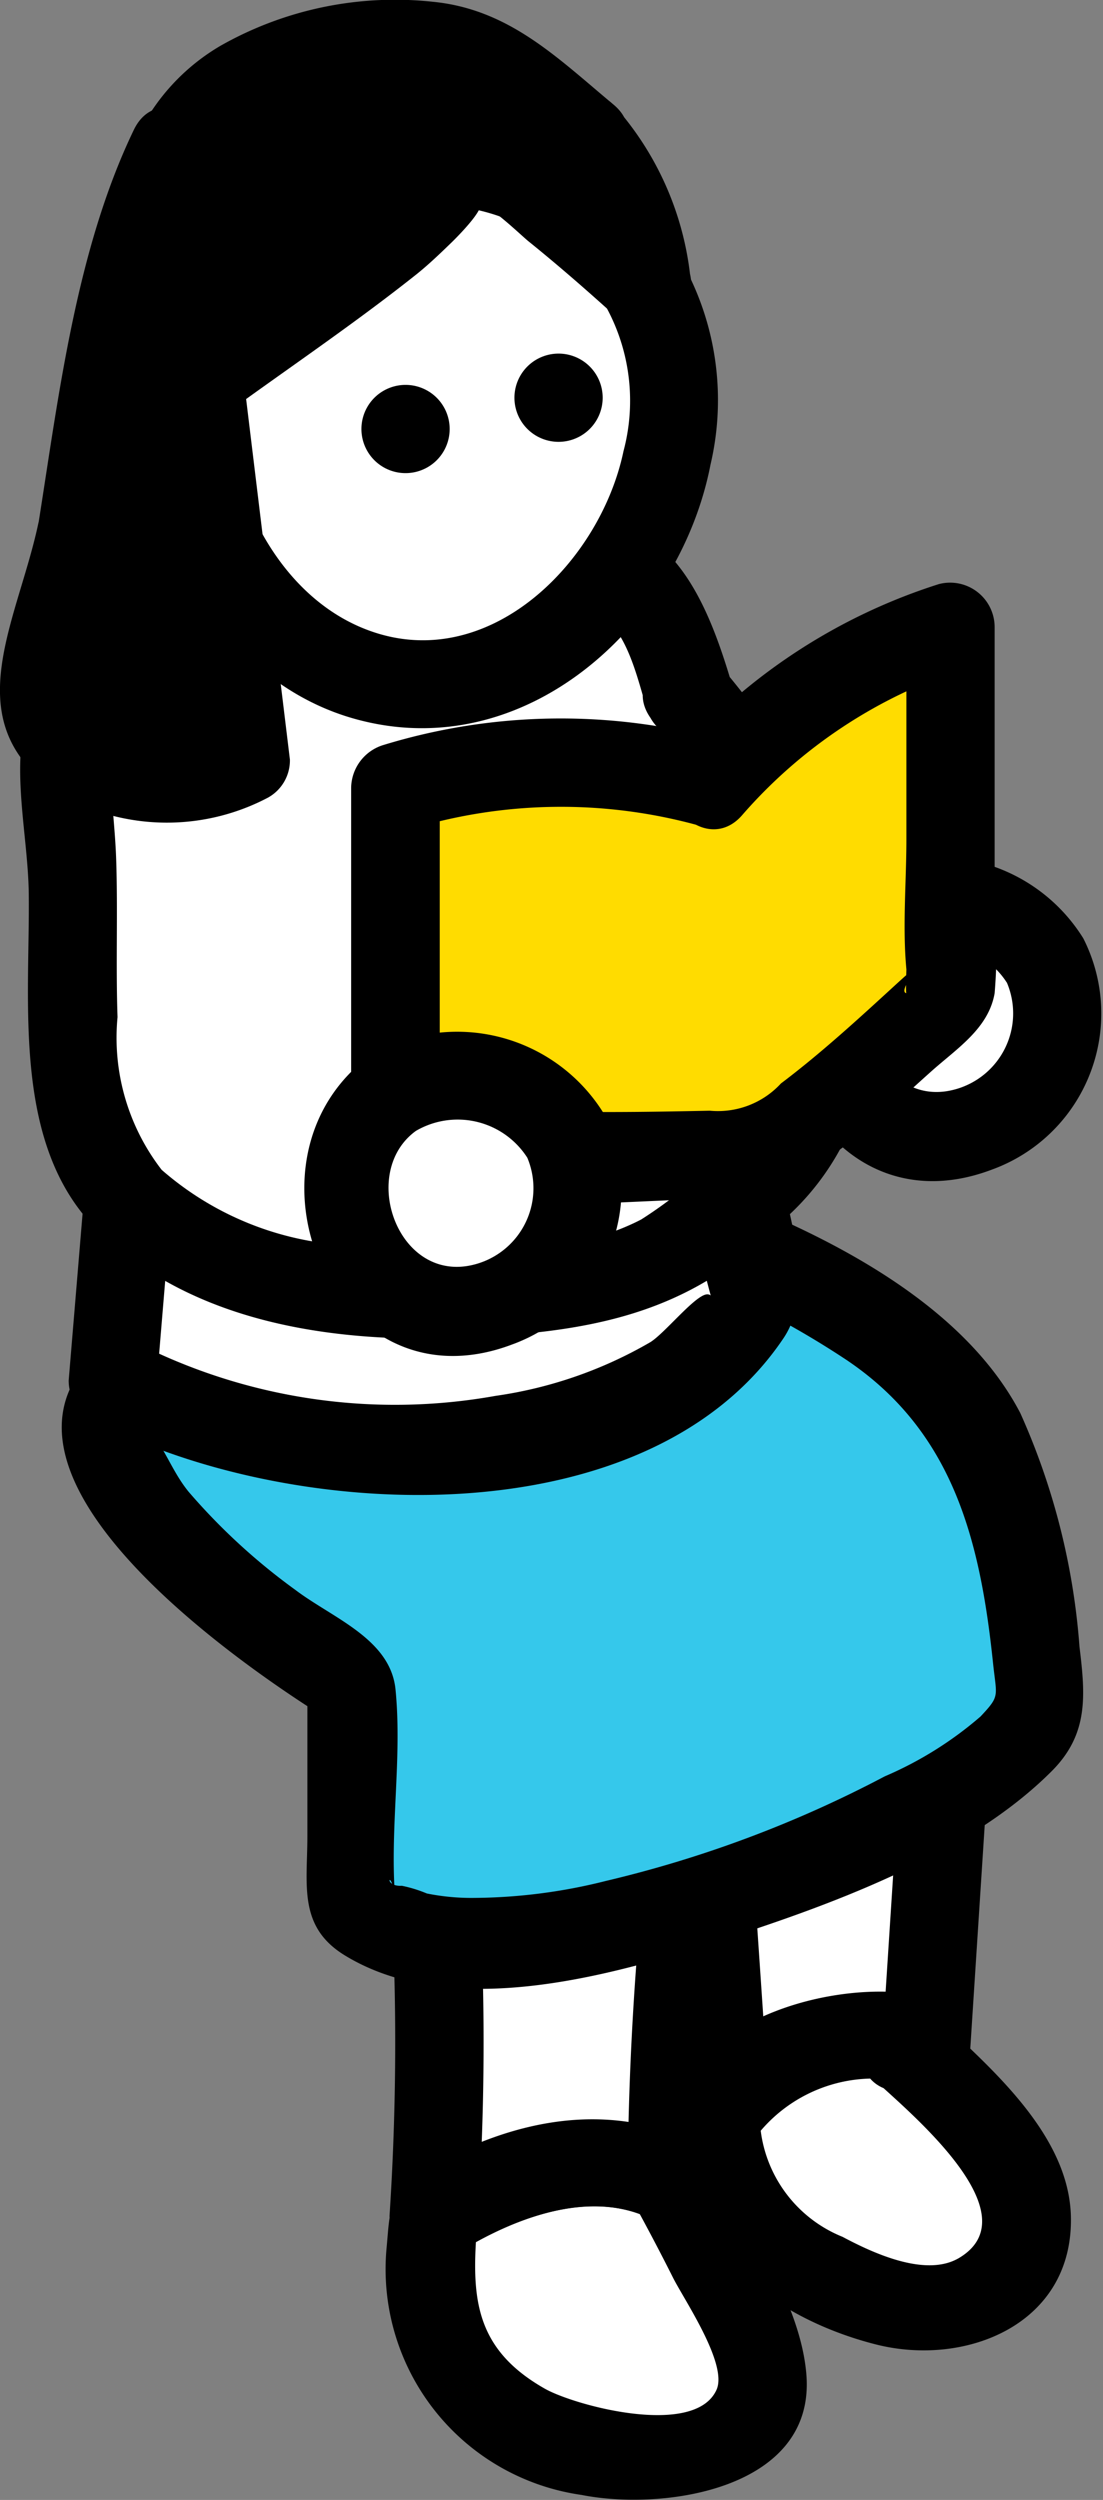 <svg xmlns="http://www.w3.org/2000/svg" width="25" height="56.659" viewBox="0 0 25 56.659">
  <rect x="0" y="0" width="25" height="56.659" fill="#808080" stroke="none"/>
  <g id="グループ_41592" data-name="グループ 41592" transform="translate(-1396.628 277.524)">
    <g id="グループ_41553" data-name="グループ 41553" transform="translate(1396.628 -277.524)">
      <g id="グループ_41539" data-name="グループ 41539" transform="translate(14.838 36.969)">
        <path id="パス_75831" data-name="パス 75831" d="M1444.7-154.092c.006.093.383,1.076.389,1.169,1.029-1.4,2.3-2.522,4.159-2.079l.566-8.752-5.7.894C1444.357-159.047,1444.461-157.905,1444.7-154.092Z" transform="translate(-1443.114 164.734)" fill="#fff"/>
        <path id="パス_75832" data-name="パス 75832" d="M1441.735-155.784c.112.4.276.774.389,1.17a1.015,1.015,0,0,0,1.829.239c.769-1,1.659-1.851,3.029-1.619a1.02,1.02,0,0,0,1.266-.965l.566-8.752a1.015,1.015,0,0,0-1.267-.965l-5.7.894a1,1,0,0,0-.734.965c.186,2.923.4,5.845.586,8.768.081,1.279,2.083,1.288,2,0-.186-2.923-.4-5.845-.586-8.768l-.735.965,5.7-.894-1.266-.965-.566,8.752,1.267-.965c-2.356-.4-3.9.73-5.289,2.539l1.829.239c-.113-.4-.277-.774-.39-1.17A1,1,0,0,0,1441.735-155.784Z" transform="translate(-1441.112 166.692)"/>
      </g>
      <g id="グループ_41540" data-name="グループ 41540" transform="translate(15.268 45.138)">
        <path id="パス_75833" data-name="パス 75833" d="M1449.594-139.034l.032-.27a4.074,4.074,0,0,0-4.362,1.839,4.28,4.28,0,0,0,.511,2c.89,1.422,4.548,3.193,5.812,1.788a1.962,1.962,0,0,0,.559-2.347A14.238,14.238,0,0,0,1449.594-139.034Z" transform="translate(-1444.309 140.346)" fill="#fff"/>
        <path id="パス_75834" data-name="パス 75834" d="M1448.687-140.887l.032-.27a1,1,0,0,0-.735-.965c-2.128-.4-5.938.736-5.555,3.49.329,2.367,2.326,3.861,4.557,4.428,2.04.518,4.488-.458,4.42-2.914-.051-1.826-1.777-3.319-3.012-4.476-.939-.88-2.358.532-1.415,1.415.757.709,3.556,3.011,1.9,4.011-.753.456-1.958-.107-2.648-.474a3,3,0,0,1-1.877-2.675l-.293.707a3.362,3.362,0,0,1,3.388-1.581l-.734-.965-.032.27C1446.537-139.61,1448.54-139.621,1448.687-140.887Z" transform="translate(-1442.402 142.2)"/>
      </g>
      <g id="グループ_41541" data-name="グループ 41541" transform="translate(8.742 48.017)">
        <path id="パス_75835" data-name="パス 75835" d="M1431.2-130.24v-.021a3.927,3.927,0,0,0-3.5-.036,5.4,5.4,0,0,0-1.891.846c-.04.475-.085.963-.14,1.477-.162,1.527,1.358,3.268,3.353,3.8s4.464-.146,4.234-1.632A27.862,27.862,0,0,0,1431.2-130.24Z" transform="translate(-1424.713 131.651)" fill="#fff"/>
        <path id="パス_75836" data-name="パス 75836" d="M1430.324-132.156v-.021a.981.981,0,0,0-.5-.864,5.252,5.252,0,0,0-4.137-.2,6.252,6.252,0,0,0-2.269,1.006c-.519.479-.494.887-.56,1.59a5.169,5.169,0,0,0,4.417,5.606c1.862.369,5.271-.125,5.1-2.687-.115-1.671-1.4-3.5-2.188-4.939-.621-1.128-2.35-.12-1.728,1.01q.462.84.894,1.7c.253.5,1.244,1.953.982,2.534-.493,1.092-3.219.357-3.895-.028-1.676-.953-1.662-2.2-1.513-3.918l-.5.864c1.23-.774,2.976-1.481,4.386-.811l-.5-.864v.021A1,1,0,0,0,1430.324-132.156Z" transform="translate(-1422.837 133.567)"/>
      </g>
      <g id="グループ_41542" data-name="グループ 41542" transform="translate(8.461 37.634)">
        <path id="パス_75837" data-name="パス 75837" d="M1425.018-161.743a51.89,51.89,0,0,1,.363,11.6,5.4,5.4,0,0,1,1.891-.846,3.927,3.927,0,0,1,3.505.036,85.8,85.8,0,0,1,.835-10.453C1430.809-160.63,1425.018-161.743,1425.018-161.743Z" transform="translate(-1424.01 162.729)" fill="#fff"/>
        <path id="パス_75838" data-name="パス 75838" d="M1422-163.712a60.049,60.049,0,0,1,.363,11.6,1.007,1.007,0,0,0,1.506.864c1.23-.774,2.976-1.481,4.386-.811a1.014,1.014,0,0,0,1.506-.864,68.263,68.263,0,0,1,.8-10.187c.134-.761-.69-1.693-1.47-1.13-.7.506-2.472.064-3.265-.033-.856-.105-1.71-.242-2.558-.4-1.259-.24-1.8,1.689-.532,1.93,1.136.216,2.285.388,3.434.515s2.919.45,3.93-.281l-1.47-1.13a71.689,71.689,0,0,0-.87,10.719l1.506-.864c-2.144-1.02-4.463-.413-6.406.811l1.506.864a60.029,60.029,0,0,0-.363-11.6C1423.86-164.977,1421.857-164.992,1422-163.712Z" transform="translate(-1421.995 164.698)"/>
      </g>
      <g id="グループ_41543" data-name="グループ 41543" transform="translate(1.405 26.572)">
        <path id="パス_75839" data-name="パス 75839" d="M1416.413-194.789s-5.491.72-8.707,1.04l-3.6,3.018c-.948,2.57,5.42,6.469,5.42,6.469v5.069c3.261,2.93,15.465-2.729,15.6-4.419a18.787,18.787,0,0,0-1.3-6.238C1422.368-192.756,1416.413-194.789,1416.413-194.789Z" transform="translate(-1402.952 195.814)" fill="#35c8eb"/>
        <path id="パス_75840" data-name="パス 75840" d="M1414.3-197.837c-2.628.344-5.26.676-7.9.956-1.9.2-3.331,1.81-4.726,3.065-3.082,2.773,3.171,7.1,5.229,8.37l-.5-.864v3.5c0,1.093-.213,2.043.844,2.692,2.391,1.466,5.91.5,8.359-.284,2.558-.819,5.724-1.94,7.67-3.891.831-.834.764-1.7.627-2.818a15.734,15.734,0,0,0-1.341-5.294c-1.464-2.806-5.156-4.413-8.006-5.4-1.22-.422-1.744,1.511-.532,1.93a20.062,20.062,0,0,1,4.6,2.266c2.412,1.622,3.028,4.08,3.319,6.863.081.778.167.737-.282,1.216a8.308,8.308,0,0,1-2.171,1.357,26.65,26.65,0,0,1-6.323,2.371,12.466,12.466,0,0,1-2.964.384,5.126,5.126,0,0,1-1.092-.1,3.043,3.043,0,0,0-.568-.175c-.468.029-.222-.5-.142.383-.146-1.6.156-3.233,0-4.828-.113-1.153-1.424-1.618-2.274-2.263a14.035,14.035,0,0,1-2.418-2.224c-.315-.387-.478-.823-.751-1.216a.9.9,0,0,1-.071-.471c0,.083-.254.374-.016.088a18.062,18.062,0,0,1,2.336-1.958,7.245,7.245,0,0,1,.9-.754c.041-.024.108-.113.161-.135-.863.364.363.166.557.144,2.492-.272,4.979-.584,7.464-.909C1415.561-196,1415.577-198,1414.3-197.837Z" transform="translate(-1400.841 197.86)"/>
      </g>
      <g id="グループ_41544" data-name="グループ 41544" transform="translate(1.555 19.865)">
        <path id="パス_75841" data-name="パス 75841" d="M1405.165-214.967l-.868,10.417c4.694,2.682,12.582,1.72,14.594-1.857l-1.549-8.323Z" transform="translate(-1403.294 215.968)" fill="#fff"/>
        <path id="パス_75842" data-name="パス 75842" d="M1402.161-216.967l-.868,10.417a.98.98,0,0,0,.5.864c4.3,2.331,12.571,2.84,15.7-1.816.811-1.2-.02-3.22-.265-4.536L1416.3-217a1.01,1.01,0,0,0-.965-.734l-12.177-.237a1,1,0,0,0,0,2l12.177.237-.965-.735c.5,2.678.777,5.51,1.512,8.131.09.319.09-.214-.15-.156-.288.07-.936.882-1.256,1.08a9.7,9.7,0,0,1-3.509,1.217,12.907,12.907,0,0,1-8.174-1.222l.5.864.868-10.417C1404.269-218.25,1402.267-218.243,1402.161-216.967Z" transform="translate(-1401.291 217.968)"/>
      </g>
      <g id="グループ_41545" data-name="グループ 41545" transform="translate(0.458 11.534)">
        <path id="パス_75843" data-name="パス 75843" d="M1415.146-236.669c-.371-1.311-1.142-3.415-2.472-3.123l-7.948-.1c-1.491,1.42-4,2.986-3.735,4.817.559,3.8-.521,8.073,1.5,9.852,2.957,2.607,6.856,2.207,10.167,1.892s5.517-4.335,5.517-4.335l.157-3.152-1.12-2.989Z" transform="translate(-1399.98 240.913)" fill="#fff"/>
        <path id="パス_75844" data-name="パス 75844" d="M1414.132-238.968c-.568-1.921-1.363-3.826-3.594-3.86-1.707-.026-3.414-.045-5.121-.067-.789-.01-1.611-.088-2.4-.031-.9.065-1.356.634-2.042,1.223a9.293,9.293,0,0,0-2.657,2.944c-.626,1.387-.14,3.07-.124,4.539.028,2.5-.391,5.756,1.605,7.667,2.189,2.1,5.412,2.52,8.3,2.388,2.747-.125,5.021-.5,7.027-2.52a5.863,5.863,0,0,0,2.088-3.571,15.3,15.3,0,0,0,.13-2.6,10.692,10.692,0,0,0-.814-2.342,17.414,17.414,0,0,0-2.506-4.008c-.747-1.035-2.484-.037-1.728,1.01.671.929,1.459,1.837,2.039,2.824-.185-.316.024.075.079.21.125.306.232.619.348.928.139.372.264.754.42,1.12.055.131.213.711.158.3a9.922,9.922,0,0,1-.084,1.693,6.578,6.578,0,0,0-.055,1.091c.069.521.018-.022.075-.1a10,10,0,0,1-3.2,3.287c-1.938,1.011-5.21.919-7.314.519a6.964,6.964,0,0,1-3.556-1.644,4.893,4.893,0,0,1-1-3.46c-.041-1.193.009-2.389-.031-3.582-.054-1.6-.452-2.676.744-3.957a15.65,15.65,0,0,1,1.277-1.159c.144-.124,1.342-1.056.561-.8a4.574,4.574,0,0,1,1.224.016l5.207.068a7.556,7.556,0,0,1,1.428.019c1.038.228,1.3,1.447,1.578,2.389A1,1,0,0,0,1414.132-238.968Z" transform="translate(-1398 242.947)"/>
      </g>
      <g id="グループ_41546" data-name="グループ 41546" transform="translate(17.77 19.412)">
        <path id="パス_75845" data-name="パス 75845" d="M1453.838-215.983c-1.711,1.125-1.394,4.773,1.16,4.919a2.843,2.843,0,0,0,3-3.3A2.843,2.843,0,0,0,1453.838-215.983Z" transform="translate(-1451.814 217.371)" fill="#fff"/>
        <path id="パス_75846" data-name="パス 75846" d="M1451.422-218.8c-3.229,2.342-.906,8.115,3.187,6.57a3.763,3.763,0,0,0,2.077-5.244,3.905,3.905,0,0,0-5.264-1.326,1,1,0,0,0,1.01,1.728,1.873,1.873,0,0,1,2.525.608,1.785,1.785,0,0,1-1.368,2.455c-1.62.248-2.417-2.149-1.157-3.063C1453.465-217.826,1452.467-219.563,1451.422-218.8Z" transform="translate(-1449.903 219.328)"/>
      </g>
      <g id="グループ_41547" data-name="グループ 41547" transform="translate(3.137 2.712)">
        <path id="パス_75847" data-name="パス 75847" d="M1415.668-266.41c-4.08-.373-6.327,1.552-6.627,4.54-.332,3.315,1.972,7.09,5.084,7.2a5.509,5.509,0,0,0,1.922-.28,6.34,6.34,0,0,0,4.014-5.162A5.24,5.24,0,0,0,1415.668-266.41Z" transform="translate(-1408.017 267.436)" fill="#fff"/>
        <path id="パス_75848" data-name="パス 75848" d="M1413.685-269.368c-3.451-.236-6.883,1.167-7.542,4.891-.6,3.37,1.267,7.65,4.751,8.651,3.875,1.114,7.4-2.109,8.106-5.75a6.406,6.406,0,0,0-5.049-7.757c-1.254-.285-1.79,1.644-.532,1.93a4.431,4.431,0,0,1,3.609,5.521c-.545,2.611-3.227,5.225-6.035,3.957-2.243-1.014-3.358-4.086-2.848-6.391.588-2.658,3.164-3.214,5.54-3.051C1414.971-267.279,1414.965-269.281,1413.685-269.368Z" transform="translate(-1406.033 269.394)"/>
      </g>
      <g id="グループ_41548" data-name="グループ 41548" transform="translate(8.225 8.723)">
        <path id="パス_75849" data-name="パス 75849" d="M1422.254-251.374a1,1,0,0,0,0,2A1,1,0,0,0,1422.254-251.374Z" transform="translate(-1421.287 251.374)"/>
      </g>
      <g id="グループ_41549" data-name="グループ 41549" transform="translate(11.693 8.013)">
        <path id="パス_75850" data-name="パス 75850" d="M1432.651-253.5a1,1,0,0,0,0,2A1,1,0,0,0,1432.651-253.5Z" transform="translate(-1431.684 253.501)"/>
      </g>
      <g id="グループ_41551" data-name="グループ 41551" transform="translate(2.375 0)">
        <g id="グループ_41550" data-name="グループ 41550">
          <path id="パス_75851" data-name="パス 75851" d="M1416.549-272.451c-.927-.738-1.823-1.777-2.984-1.979-2.195-.382-5.209.336-6.206,2.345a12.573,12.573,0,0,0-.635,3.227c-.08,1.284.633,2.289.481,2.407,0,0,3.617-2.726,4.492-3.289,1.123-.722,1.623-1.673,2.567-2.166.4-.207,3.766,2.855,3.766,2.855S1417.606-271.609,1416.549-272.451Z" transform="translate(-1405.727 275.528)"/>
          <path id="パス_75852" data-name="パス 75852" d="M1415.277-275.155c-1.271-1.058-2.363-2.157-4.087-2.328a8.02,8.02,0,0,0-4.808.99,4.746,4.746,0,0,0-2.272,3.19,11.44,11.44,0,0,0-.361,2.713,5.409,5.409,0,0,0,.176,1.234c.049.193.245,1.2.336.641-.121.744.691,1.717,1.47,1.13,1.659-1.25,3.414-2.4,5.04-3.689.3-.236.567-.494.839-.757-.089.086,1.064-1.012.5-.916.256-.044,1.058.744,1.24.891.681.549,1.342,1.127,1.99,1.714a1.01,1.01,0,0,0,1.672-.974,6.953,6.953,0,0,0-1.74-3.841c-.931-.891-2.348.522-1.415,1.415a5.345,5.345,0,0,1,1.225,2.958l1.672-.974c-1.232-1.116-3.56-3.973-5.36-2.774-.833.555-1.451,1.381-2.258,1.976-.488.359-.993.7-1.482,1.055q-1.478,1.081-2.938,2.186l1.47,1.13c.149-.915-.454-1.734-.446-2.672a5.245,5.245,0,0,1,1.042-3.463,5.22,5.22,0,0,1,3.575-1.206c1.552,0,2.378.85,3.5,1.784C1414.845-272.922,1416.269-274.33,1415.277-275.155Z" transform="translate(-1403.748 277.524)"/>
        </g>
      </g>
      <g id="グループ_41552" data-name="グループ 41552" transform="translate(0 2.428)">
        <path id="パス_75853" data-name="パス 75853" d="M1400.239-258.511c-.167,1.066-1.179,2.9-.89,3.938,1.541,2.66,4.624,1.137,4.624,1.137L1402.3-267.2S1401.274-265.119,1400.239-258.511Z" transform="translate(-1398.407 268.219)"/>
        <path id="パス_75854" data-name="パス 75854" d="M1397.495-260.8c-.5,2.343-2,4.66.705,6.245a4.915,4.915,0,0,0,4.5-.04.965.965,0,0,0,.5-.864l-1.672-13.768c-.105-.869-1.383-1.506-1.865-.505-1.307,2.713-1.7,6.005-2.164,8.932-.2,1.26,1.727,1.8,1.93.532a58.43,58.43,0,0,1,1.382-6.691c.133-.471.335-.939.446-1.415.059-.252.179-.441.134-.348l-1.865-.505,1.672,13.768.5-.864a3.475,3.475,0,0,1-2.078.21c-1.909-.616-.464-2.87-.187-4.156C1399.695-261.529,1397.766-262.065,1397.495-260.8Z" transform="translate(-1396.629 270.246)"/>
      </g>
    </g>
    <g id="グループ_41554" data-name="グループ 41554" transform="translate(1404.586 -264.336)">
      <path id="パス_75855" data-name="パス 75855" d="M1430.643-231.408a11.878,11.878,0,0,0-7.159.1v7.9c1.235.672,7.452.4,7.955.407.763.018,4.624-3.629,4.624-3.629v-8.323A12.633,12.633,0,0,0,1430.643-231.408Z" transform="translate(-1422.483 235.968)" fill="#ffdc00"/>
      <path id="パス_75856" data-name="パス 75856" d="M1428.91-234.39a13.731,13.731,0,0,0-7.691.1,1.029,1.029,0,0,0-.734.965v7.9a.983.983,0,0,0,.5.864c2.186,1,5.171.613,7.509.563,2.187-.047,3.553-1.476,5.137-2.892.582-.521,1.3-.972,1.439-1.774a13.89,13.89,0,0,0,0-2.239v-6.067a1.009,1.009,0,0,0-1.267-.965,13.167,13.167,0,0,0-5.86,3.808c-.825.979.584,2.4,1.415,1.415a11.223,11.223,0,0,1,4.978-3.293l-1.266-.965v4.816c0,.968-.091,1.986,0,2.95,0,.033-.019.536,0,.54-.262-.051.726-1.082-.235-.2-.843.773-1.695,1.556-2.608,2.245a1.941,1.941,0,0,1-1.613.618c-1.14.024-2.281.043-3.421.02a8.787,8.787,0,0,1-3.2-.307l.5.864v-7.9l-.735.965a11.719,11.719,0,0,1,6.627-.1C1429.63-232.161,1430.164-234.091,1428.91-234.39Z" transform="translate(-1420.484 237.986)"/>
    </g>
    <g id="グループ_41555" data-name="グループ 41555" transform="translate(1403.526 -254.144)">
      <path id="パス_75857" data-name="パス 75857" d="M1421.241-204.085c-1.711,1.125-1.393,4.773,1.16,4.919a2.843,2.843,0,0,0,3-3.3A2.843,2.843,0,0,0,1421.241-204.085Z" transform="translate(-1419.217 205.473)" fill="#fff"/>
      <path id="パス_75858" data-name="パス 75858" d="M1418.825-206.907c-3.228,2.342-.906,8.115,3.187,6.57a3.763,3.763,0,0,0,2.077-5.244,3.905,3.905,0,0,0-5.264-1.326,1,1,0,0,0,1.01,1.728,1.874,1.874,0,0,1,2.526.608,1.786,1.786,0,0,1-1.369,2.455c-1.619.248-2.417-2.149-1.157-3.063C1420.868-205.928,1419.87-207.665,1418.825-206.907Z" transform="translate(-1417.307 207.43)"/>
    </g>
  </g>
</svg>
